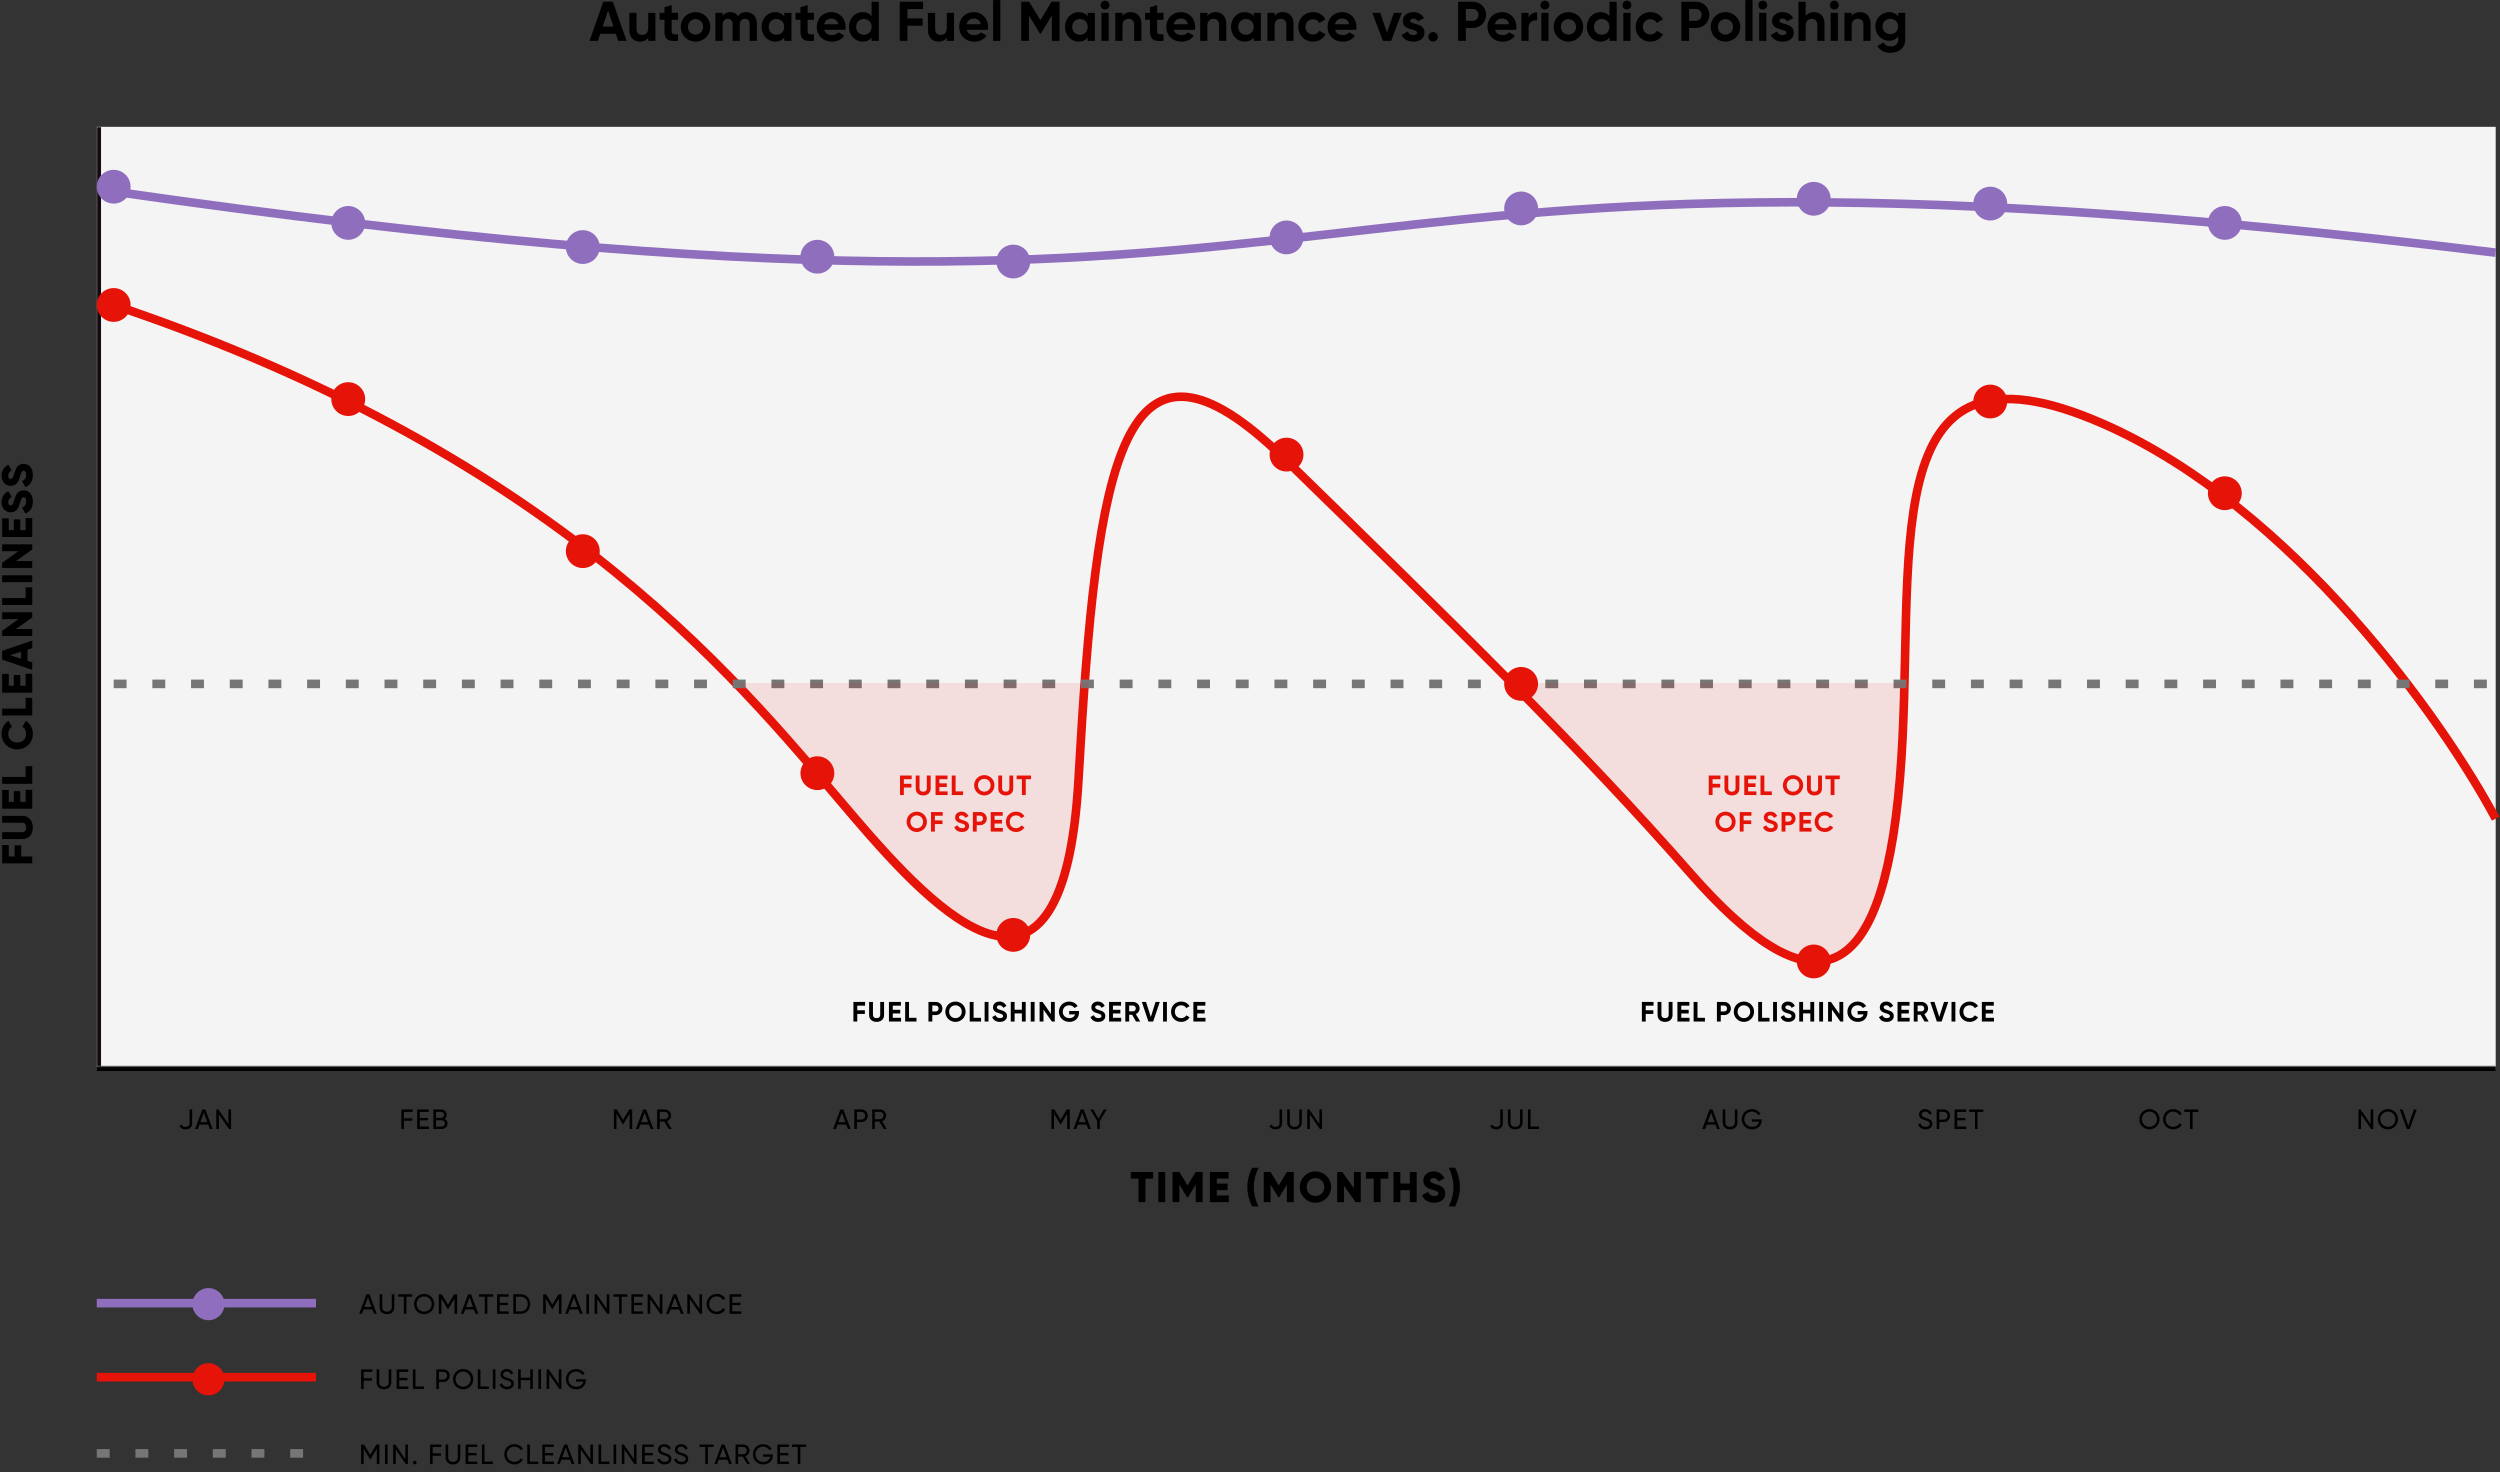 <?xml version="1.0" encoding="UTF-8"?> <svg xmlns="http://www.w3.org/2000/svg" width="1163" height="685" viewBox="0 0 1163 685" fill="none"><rect x="0" y="0" width="1163" height="685" fill="#333333" stroke="none"/><path d="M287.582 19L286.49 15.724H279.236L278.144 19H274.27L280.64 0.8H285.086L291.482 19H287.582ZM280.38 12.37H285.372L282.876 4.934L280.38 12.37ZM301.547 6H304.901V19H301.547V17.544C300.767 18.714 299.415 19.364 297.673 19.364C294.917 19.364 292.759 17.44 292.759 13.982V6H296.113V13.566C296.113 15.334 297.179 16.244 298.687 16.244C300.325 16.244 301.547 15.282 301.547 13.02V6ZM315.408 9.224H312.47V14.632C312.47 16.036 313.484 16.062 315.408 15.958V19C310.702 19.52 309.116 18.142 309.116 14.632V9.224H306.854V6H309.116V3.374L312.47 2.36V6H315.408V9.224ZM323.555 19.364C319.733 19.364 316.691 16.374 316.691 12.5C316.691 8.626 319.733 5.636 323.555 5.636C327.377 5.636 330.445 8.626 330.445 12.5C330.445 16.374 327.377 19.364 323.555 19.364ZM323.555 16.088C325.557 16.088 327.091 14.606 327.091 12.5C327.091 10.394 325.557 8.912 323.555 8.912C321.579 8.912 320.045 10.394 320.045 12.5C320.045 14.606 321.579 16.088 323.555 16.088ZM347.183 5.636C350.147 5.636 352.097 7.742 352.097 10.992V19H348.743V11.226C348.743 9.692 347.963 8.756 346.559 8.756C345.077 8.756 344.141 9.744 344.141 11.694V19H340.787V11.226C340.787 9.692 340.007 8.756 338.603 8.756C337.173 8.756 336.159 9.744 336.159 11.694V19H332.805V6H336.159V7.378C336.887 6.286 338.109 5.636 339.773 5.636C341.385 5.636 342.581 6.312 343.309 7.508C344.115 6.338 345.415 5.636 347.183 5.636ZM364.825 6H368.179V19H364.825V17.466C363.889 18.636 362.485 19.364 360.587 19.364C357.129 19.364 354.269 16.374 354.269 12.5C354.269 8.626 357.129 5.636 360.587 5.636C362.485 5.636 363.889 6.364 364.825 7.534V6ZM361.211 16.166C363.291 16.166 364.825 14.684 364.825 12.5C364.825 10.316 363.291 8.834 361.211 8.834C359.157 8.834 357.623 10.316 357.623 12.5C357.623 14.684 359.157 16.166 361.211 16.166ZM378.657 9.224H375.719V14.632C375.719 16.036 376.733 16.062 378.657 15.958V19C373.951 19.52 372.365 18.142 372.365 14.632V9.224H370.103V6H372.365V3.374L375.719 2.36V6H378.657V9.224ZM383.449 13.878C383.917 15.594 385.347 16.322 387.115 16.322C388.415 16.322 389.455 15.776 390.027 15.022L392.731 16.582C391.509 18.35 389.559 19.364 387.063 19.364C382.695 19.364 379.939 16.374 379.939 12.5C379.939 8.626 382.721 5.636 386.803 5.636C390.651 5.636 393.381 8.678 393.381 12.5C393.381 12.994 393.329 13.436 393.251 13.878H383.449ZM383.397 11.278H390.027C389.611 9.406 388.207 8.652 386.803 8.652C385.009 8.652 383.787 9.614 383.397 11.278ZM405.475 0.8H408.829V19H405.475V17.466C404.539 18.662 403.161 19.364 401.263 19.364C397.779 19.364 394.919 16.374 394.919 12.5C394.919 8.626 397.779 5.636 401.263 5.636C403.161 5.636 404.539 6.338 405.475 7.534V0.8ZM401.887 16.166C403.941 16.166 405.475 14.684 405.475 12.5C405.475 10.316 403.941 8.834 401.887 8.834C399.807 8.834 398.273 10.316 398.273 12.5C398.273 14.684 399.807 16.166 401.887 16.166ZM429.42 4.232H422.14V8.548H429.212V11.98H422.14V19H418.552V0.8H429.42V4.232ZM440.459 6H443.813V19H440.459V17.544C439.679 18.714 438.327 19.364 436.585 19.364C433.829 19.364 431.671 17.44 431.671 13.982V6H435.025V13.566C435.025 15.334 436.091 16.244 437.599 16.244C439.237 16.244 440.459 15.282 440.459 13.02V6ZM449.719 13.878C450.187 15.594 451.617 16.322 453.385 16.322C454.685 16.322 455.725 15.776 456.297 15.022L459.001 16.582C457.779 18.35 455.829 19.364 453.333 19.364C448.965 19.364 446.209 16.374 446.209 12.5C446.209 8.626 448.991 5.636 453.073 5.636C456.921 5.636 459.651 8.678 459.651 12.5C459.651 12.994 459.599 13.436 459.521 13.878H449.719ZM449.667 11.278H456.297C455.881 9.406 454.477 8.652 453.073 8.652C451.279 8.652 450.057 9.614 449.667 11.278ZM461.992 19V0.02H465.346V19H461.992ZM492.882 0.8V19H489.32V7.196L484.198 15.646H483.782L478.66 7.222V19H475.072V0.8H478.764L483.99 9.406L489.19 0.8H492.882ZM505.997 6H509.351V19H505.997V17.466C505.061 18.636 503.657 19.364 501.759 19.364C498.301 19.364 495.441 16.374 495.441 12.5C495.441 8.626 498.301 5.636 501.759 5.636C503.657 5.636 505.061 6.364 505.997 7.534V6ZM502.383 16.166C504.463 16.166 505.997 14.684 505.997 12.5C505.997 10.316 504.463 8.834 502.383 8.834C500.329 8.834 498.795 10.316 498.795 12.5C498.795 14.684 500.329 16.166 502.383 16.166ZM514.056 4.44C512.938 4.44 512.002 3.504 512.002 2.386C512.002 1.268 512.938 0.306 514.056 0.306C515.2 0.306 516.136 1.268 516.136 2.386C516.136 3.504 515.2 4.44 514.056 4.44ZM512.392 19V6H515.746V19H512.392ZM526.044 5.636C528.8 5.636 530.958 7.56 530.958 11.018V19H527.604V11.434C527.604 9.666 526.538 8.756 525.03 8.756C523.392 8.756 522.17 9.718 522.17 11.98V19H518.816V6H522.17V7.456C522.95 6.286 524.302 5.636 526.044 5.636ZM541.258 9.224H538.32V14.632C538.32 16.036 539.334 16.062 541.258 15.958V19C536.552 19.52 534.966 18.142 534.966 14.632V9.224H532.704V6H534.966V3.374L538.32 2.36V6H541.258V9.224ZM546.051 13.878C546.519 15.594 547.949 16.322 549.717 16.322C551.017 16.322 552.057 15.776 552.629 15.022L555.333 16.582C554.111 18.35 552.161 19.364 549.665 19.364C545.297 19.364 542.541 16.374 542.541 12.5C542.541 8.626 545.323 5.636 549.405 5.636C553.253 5.636 555.983 8.678 555.983 12.5C555.983 12.994 555.931 13.436 555.853 13.878H546.051ZM545.999 11.278H552.629C552.213 9.406 550.809 8.652 549.405 8.652C547.611 8.652 546.389 9.614 545.999 11.278ZM565.552 5.636C568.308 5.636 570.466 7.56 570.466 11.018V19H567.112V11.434C567.112 9.666 566.046 8.756 564.538 8.756C562.9 8.756 561.678 9.718 561.678 11.98V19H558.324V6H561.678V7.456C562.458 6.286 563.81 5.636 565.552 5.636ZM583.21 6H586.564V19H583.21V17.466C582.274 18.636 580.87 19.364 578.972 19.364C575.514 19.364 572.654 16.374 572.654 12.5C572.654 8.626 575.514 5.636 578.972 5.636C580.87 5.636 582.274 6.364 583.21 7.534V6ZM579.596 16.166C581.676 16.166 583.21 14.684 583.21 12.5C583.21 10.316 581.676 8.834 579.596 8.834C577.542 8.834 576.008 10.316 576.008 12.5C576.008 14.684 577.542 16.166 579.596 16.166ZM596.833 5.636C599.589 5.636 601.747 7.56 601.747 11.018V19H598.393V11.434C598.393 9.666 597.327 8.756 595.819 8.756C594.181 8.756 592.959 9.718 592.959 11.98V19H589.605V6H592.959V7.456C593.739 6.286 595.091 5.636 596.833 5.636ZM610.799 19.364C606.847 19.364 603.935 16.374 603.935 12.5C603.935 8.626 606.847 5.636 610.799 5.636C613.347 5.636 615.557 6.988 616.623 8.99L613.737 10.68C613.217 9.614 612.099 8.938 610.773 8.938C608.771 8.938 607.289 10.42 607.289 12.5C607.289 14.554 608.771 16.036 610.773 16.036C612.125 16.036 613.243 15.386 613.763 14.32L616.675 15.984C615.557 18.012 613.347 19.364 610.799 19.364ZM621.08 13.878C621.548 15.594 622.978 16.322 624.746 16.322C626.046 16.322 627.086 15.776 627.658 15.022L630.362 16.582C629.14 18.35 627.19 19.364 624.694 19.364C620.326 19.364 617.57 16.374 617.57 12.5C617.57 8.626 620.352 5.636 624.434 5.636C628.282 5.636 631.012 8.678 631.012 12.5C631.012 12.994 630.96 13.436 630.882 13.878H621.08ZM621.028 11.278H627.658C627.242 9.406 625.838 8.652 624.434 8.652C622.64 8.652 621.418 9.614 621.028 11.278ZM648.407 6H652.099L647.159 19H643.337L638.397 6H642.089L645.235 15.1L648.407 6ZM655.998 9.692C655.998 11.616 662.706 10.42 662.706 15.204C662.706 18.012 660.262 19.364 657.48 19.364C654.88 19.364 652.956 18.272 652.02 16.27L654.932 14.632C655.296 15.698 656.18 16.322 657.48 16.322C658.546 16.322 659.274 15.958 659.274 15.204C659.274 13.306 652.566 14.346 652.566 9.77C652.566 7.118 654.828 5.636 657.506 5.636C659.612 5.636 661.432 6.598 662.446 8.392L659.586 9.952C659.196 9.12 658.468 8.626 657.506 8.626C656.674 8.626 655.998 8.99 655.998 9.692ZM666.661 19.338C665.439 19.338 664.451 18.35 664.451 17.128C664.451 15.906 665.439 14.918 666.661 14.918C667.883 14.918 668.871 15.906 668.871 17.128C668.871 18.35 667.883 19.338 666.661 19.338ZM685.11 0.8C688.62 0.8 691.324 3.504 691.324 6.91C691.324 10.316 688.62 13.02 685.11 13.02H681.912V19H678.324V0.8H685.11ZM685.11 9.666C686.644 9.666 687.762 8.47 687.762 6.91C687.762 5.324 686.644 4.154 685.11 4.154H681.912V9.666H685.11ZM695.474 13.878C695.942 15.594 697.372 16.322 699.14 16.322C700.44 16.322 701.48 15.776 702.052 15.022L704.756 16.582C703.534 18.35 701.584 19.364 699.088 19.364C694.72 19.364 691.964 16.374 691.964 12.5C691.964 8.626 694.746 5.636 698.828 5.636C702.676 5.636 705.406 8.678 705.406 12.5C705.406 12.994 705.354 13.436 705.276 13.878H695.474ZM695.422 11.278H702.052C701.636 9.406 700.232 8.652 698.828 8.652C697.034 8.652 695.812 9.614 695.422 11.278ZM711.102 8.236C711.778 6.468 713.416 5.74 715.054 5.74V9.484C713.312 9.276 711.102 10.056 711.102 12.786V19H707.748V6H711.102V8.236ZM718.679 4.44C717.561 4.44 716.625 3.504 716.625 2.386C716.625 1.268 717.561 0.306 718.679 0.306C719.823 0.306 720.759 1.268 720.759 2.386C720.759 3.504 719.823 4.44 718.679 4.44ZM717.015 19V6H720.369V19H717.015ZM729.627 19.364C725.805 19.364 722.763 16.374 722.763 12.5C722.763 8.626 725.805 5.636 729.627 5.636C733.449 5.636 736.517 8.626 736.517 12.5C736.517 16.374 733.449 19.364 729.627 19.364ZM729.627 16.088C731.629 16.088 733.163 14.606 733.163 12.5C733.163 10.394 731.629 8.912 729.627 8.912C727.651 8.912 726.117 10.394 726.117 12.5C726.117 14.606 727.651 16.088 729.627 16.088ZM748.731 0.8H752.085V19H748.731V17.466C747.795 18.662 746.417 19.364 744.519 19.364C741.035 19.364 738.175 16.374 738.175 12.5C738.175 8.626 741.035 5.636 744.519 5.636C746.417 5.636 747.795 6.338 748.731 7.534V0.8ZM745.143 16.166C747.197 16.166 748.731 14.684 748.731 12.5C748.731 10.316 747.197 8.834 745.143 8.834C743.063 8.834 741.529 10.316 741.529 12.5C741.529 14.684 743.063 16.166 745.143 16.166ZM756.816 4.44C755.698 4.44 754.762 3.504 754.762 2.386C754.762 1.268 755.698 0.306 756.816 0.306C757.96 0.306 758.896 1.268 758.896 2.386C758.896 3.504 757.96 4.44 756.816 4.44ZM755.152 19V6H758.506V19H755.152ZM767.764 19.364C763.812 19.364 760.9 16.374 760.9 12.5C760.9 8.626 763.812 5.636 767.764 5.636C770.312 5.636 772.522 6.988 773.588 8.99L770.702 10.68C770.182 9.614 769.064 8.938 767.738 8.938C765.736 8.938 764.254 10.42 764.254 12.5C764.254 14.554 765.736 16.036 767.738 16.036C769.09 16.036 770.208 15.386 770.728 14.32L773.64 15.984C772.522 18.012 770.312 19.364 767.764 19.364ZM788.957 0.8C792.467 0.8 795.171 3.504 795.171 6.91C795.171 10.316 792.467 13.02 788.957 13.02H785.759V19H782.171V0.8H788.957ZM788.957 9.666C790.491 9.666 791.609 8.47 791.609 6.91C791.609 5.324 790.491 4.154 788.957 4.154H785.759V9.666H788.957ZM802.676 19.364C798.854 19.364 795.812 16.374 795.812 12.5C795.812 8.626 798.854 5.636 802.676 5.636C806.498 5.636 809.566 8.626 809.566 12.5C809.566 16.374 806.498 19.364 802.676 19.364ZM802.676 16.088C804.678 16.088 806.212 14.606 806.212 12.5C806.212 10.394 804.678 8.912 802.676 8.912C800.7 8.912 799.166 10.394 799.166 12.5C799.166 14.606 800.7 16.088 802.676 16.088ZM811.926 19V0.02H815.28V19H811.926ZM820.013 4.44C818.895 4.44 817.959 3.504 817.959 2.386C817.959 1.268 818.895 0.306 820.013 0.306C821.157 0.306 822.093 1.268 822.093 2.386C822.093 3.504 821.157 4.44 820.013 4.44ZM818.349 19V6H821.703V19H818.349ZM827.766 9.692C827.766 11.616 834.474 10.42 834.474 15.204C834.474 18.012 832.03 19.364 829.248 19.364C826.648 19.364 824.724 18.272 823.788 16.27L826.7 14.632C827.064 15.698 827.948 16.322 829.248 16.322C830.314 16.322 831.042 15.958 831.042 15.204C831.042 13.306 824.334 14.346 824.334 9.77C824.334 7.118 826.596 5.636 829.274 5.636C831.38 5.636 833.2 6.598 834.214 8.392L831.354 9.952C830.964 9.12 830.236 8.626 829.274 8.626C828.442 8.626 827.766 8.99 827.766 9.692ZM843.859 5.636C846.615 5.636 848.773 7.56 848.773 11.018V19H845.419V11.434C845.419 9.666 844.353 8.756 842.845 8.756C841.207 8.756 839.985 9.718 839.985 11.98V19H836.631V0.8H839.985V7.456C840.765 6.286 842.117 5.636 843.859 5.636ZM853.301 4.44C852.183 4.44 851.247 3.504 851.247 2.386C851.247 1.268 852.183 0.306 853.301 0.306C854.445 0.306 855.381 1.268 855.381 2.386C855.381 3.504 854.445 4.44 853.301 4.44ZM851.637 19V6H854.991V19H851.637ZM865.288 5.636C868.044 5.636 870.202 7.56 870.202 11.018V19H866.848V11.434C866.848 9.666 865.782 8.756 864.274 8.756C862.636 8.756 861.414 9.718 861.414 11.98V19H858.06V6H861.414V7.456C862.194 6.286 863.546 5.636 865.288 5.636ZM883.024 6H886.3V18.376C886.3 22.64 882.946 24.564 879.514 24.564C876.732 24.564 874.496 23.498 873.352 21.392L876.212 19.754C876.758 20.768 877.616 21.574 879.618 21.574C881.724 21.574 883.024 20.43 883.024 18.376V16.972C882.114 18.194 880.71 18.948 878.864 18.948C875.172 18.948 872.39 15.958 872.39 12.292C872.39 8.652 875.172 5.636 878.864 5.636C880.71 5.636 882.114 6.39 883.024 7.612V6ZM879.384 15.854C881.49 15.854 883.024 14.372 883.024 12.292C883.024 10.238 881.49 8.756 879.384 8.756C877.278 8.756 875.744 10.238 875.744 12.292C875.744 14.372 877.278 15.854 879.384 15.854Z" fill="black"></path><path d="M4.08 393.121L4.08 398.421L6.78 398.421L6.78 393.221L9.86 393.221L9.86 398.421L15 398.421L15 401.621L1 401.621L1 393.121L4.08 393.121ZM15.28 384.931C15.28 388.011 13.48 390.331 10.48 390.331L1 390.331L1 387.131L10.2 387.131C11.26 387.131 12.16 386.631 12.16 384.931C12.16 383.231 11.26 382.731 10.2 382.731L1 382.731L1 379.531L10.48 379.531C13.48 379.531 15.28 381.851 15.28 384.931ZM11.92 373.023L11.92 367.423L15 367.423L15 376.223L1 376.223L1 367.523L4.08 367.523L4.08 373.023L6.4 373.023L6.4 368.023L9.44 368.023L9.44 373.023L11.92 373.023ZM11.92 361.417L11.92 356.417L15 356.417L15 364.617L1 364.617L1 361.417L11.92 361.417ZM15.28 341.328C15.28 345.548 12.12 348.608 8 348.608C3.88 348.608 0.72 345.548 0.72 341.328C0.72 338.788 1.98 336.548 3.96 335.328L5.56 338.088C4.48 338.708 3.84 339.908 3.84 341.328C3.84 343.808 5.5 345.408 8 345.408C10.5 345.408 12.16 343.808 12.16 341.328C12.16 339.908 11.52 338.688 10.44 338.088L12.04 335.328C14.02 336.528 15.28 338.768 15.28 341.328ZM11.92 329.628L11.92 324.628L15 324.628L15 332.828L1 332.828L1 329.628L11.92 329.628ZM11.92 319.019L11.92 313.419L15 313.419L15 322.219L1 322.219L1 313.519L4.08 313.519L4.08 319.019L6.4 319.019L6.4 314.019L9.44 314.019L9.44 319.019L11.92 319.019ZM15 301.518L12.8 302.218L12.8 307.418L15 308.118L15 311.618L1 306.858L1 302.778L15 298.018L15 301.518ZM9.8 306.458L9.8 303.178L4.66 304.818L9.8 306.458ZM1 288.024L1 284.824L15 284.824L15 287.224L7.4 292.624L15 292.624L15 295.824L1 295.824L1 293.424L8.6 288.024L1 288.024ZM11.92 278.226L11.92 273.226L15 273.226L15 281.426L1 281.426L1 278.226L11.92 278.226ZM1 270.817L1 267.617L15 267.617L15 270.817L1 270.817ZM1 256.411L1 253.211L15 253.211L15 255.611L7.4 261.011L15 261.011L15 264.211L1 264.211L1 261.811L8.6 256.411L1 256.411ZM11.92 246.613L11.92 241.013L15 241.013L15 249.813L1 249.813L1 241.113L4.08 241.113L4.08 246.613L6.4 246.613L6.4 241.613L9.44 241.613L9.44 246.613L11.92 246.613ZM15.28 233.307C15.28 236.247 13.88 238.127 11.82 238.907L10.22 236.147C11.38 235.647 12.16 234.787 12.16 233.207C12.16 231.687 11.56 231.307 11.02 231.307C10.16 231.307 9.82 232.107 9.24 234.207C8.66 236.287 7.66 238.327 4.98 238.327C2.28 238.327 0.72 236.047 0.72 233.627C0.72 231.327 1.82 229.527 3.88 228.507L5.46 231.207C4.46 231.687 3.84 232.347 3.84 233.627C3.84 234.627 4.34 235.127 4.9 235.127C5.54 235.127 5.98 234.787 6.64 232.607C7.28 230.487 8.02 228.107 10.98 228.107C13.68 228.107 15.28 230.267 15.28 233.307ZM15.28 220.999C15.28 223.939 13.88 225.819 11.82 226.599L10.22 223.839C11.38 223.339 12.16 222.479 12.16 220.899C12.16 219.379 11.56 218.999 11.02 218.999C10.16 218.999 9.82 219.799 9.24 221.899C8.66 223.979 7.66 226.019 4.98 226.019C2.28 226.019 0.72 223.739 0.72 221.319C0.72 219.019 1.82 217.219 3.88 216.199L5.46 218.899C4.46 219.379 3.84 220.039 3.84 221.319C3.84 222.319 4.34 222.819 4.9 222.819C5.54 222.819 5.98 222.479 6.64 220.299C7.28 218.179 8.02 215.799 10.98 215.799C13.68 215.799 15.28 217.959 15.28 220.999Z" fill="black"></path><mask id="path-3-inside-1_2346_3361" fill="white"><path d="M45 59H1161V496.22H45V59Z"></path></mask><path d="M45 59H1161V496.22H45V59Z" fill="#F4F4F4"></path><path d="M45 496.22H47V59H45H43V496.22H45Z" fill="#140B12" mask="url(#path-3-inside-1_2346_3361)"></path><path d="M52.881 141.876C265.527 213.51 348.005 322.639 397.941 380.842C435.392 424.494 494.69 487.056 501.739 362.374C510.155 213.51 521.938 139.637 597.683 213.51C673.427 287.382 735.706 348.383 786.203 406.026C841.905 469.611 875.414 463.109 883.83 362.374C892.246 261.639 868.12 148.592 978.651 197.28C1067.08 236.231 1137.06 335.884 1161 380.842" stroke="#E61308" stroke-width="4"></path><path d="M52.881 318.146L1161 318.146" stroke="#767676" stroke-width="4" stroke-dasharray="6 12"></path><ellipse cx="52.875" cy="141.872" rx="7.875" ry="7.859" fill="#E61308"></ellipse><ellipse cx="161.997" cy="185.664" rx="7.875" ry="7.859" fill="#E61308"></ellipse><ellipse cx="271.123" cy="256.396" rx="7.875" ry="7.859" fill="#E61308"></ellipse><ellipse cx="380.244" cy="359.687" rx="7.875" ry="7.859" fill="#E61308"></ellipse><ellipse cx="471.375" cy="434.913" rx="7.875" ry="7.859" fill="#E61308"></ellipse><ellipse cx="598.494" cy="211.482" rx="7.875" ry="7.859" fill="#E61308"></ellipse><ellipse cx="707.623" cy="318.145" rx="7.875" ry="7.859" fill="#E61308"></ellipse><ellipse cx="843.75" cy="447.265" rx="7.875" ry="7.859" fill="#E61308"></ellipse><ellipse cx="925.867" cy="186.786" rx="7.875" ry="7.859" fill="#E61308"></ellipse><ellipse cx="1034.99" cy="229.451" rx="7.875" ry="7.859" fill="#E61308"></ellipse><g opacity="0.1"><path d="M503.284 362.897C496.235 487.579 436.937 425.017 399.485 381.365C384.529 363.933 366.654 341.933 343.237 317.74H506.178C505.125 331.873 504.185 346.955 503.284 362.897Z" fill="#E61308"></path><path d="M885.375 362.897C876.958 463.632 843.45 470.134 787.748 406.549C762.862 378.141 735.114 348.918 704.303 317.74H887.519C887.157 332.684 886.625 347.926 885.375 362.897Z" fill="#E61308"></path></g><path d="M52.881 89.097C689.065 180.556 544.503 42.252 1161 117.538" stroke="#8F6FBD" stroke-width="4"></path><ellipse cx="52.875" cy="86.859" rx="7.875" ry="7.859" fill="#8F6FBD"></ellipse><ellipse cx="161.997" cy="103.696" rx="7.875" ry="7.859" fill="#8F6FBD"></ellipse><ellipse cx="271.123" cy="114.93" rx="7.875" ry="7.859" fill="#8F6FBD"></ellipse><ellipse cx="380.244" cy="119.422" rx="7.875" ry="7.859" fill="#8F6FBD"></ellipse><ellipse cx="471.375" cy="121.666" rx="7.875" ry="7.859" fill="#8F6FBD"></ellipse><ellipse cx="598.494" cy="110.439" rx="7.875" ry="7.859" fill="#8F6FBD"></ellipse><ellipse cx="707.623" cy="96.962" rx="7.875" ry="7.859" fill="#8F6FBD"></ellipse><ellipse cx="843.75" cy="92.472" rx="7.875" ry="7.859" fill="#8F6FBD"></ellipse><ellipse cx="925.867" cy="94.716" rx="7.875" ry="7.859" fill="#8F6FBD"></ellipse><ellipse cx="1034.99" cy="103.696" rx="7.875" ry="7.859" fill="#8F6FBD"></ellipse><path d="M402.436 467.822H398.796V469.98H402.332V471.696H398.796V475.206H397.002V466.106H402.436V467.822ZM407.786 475.388C405.797 475.388 404.315 474.192 404.315 472.229V466.106H406.096V472.086C406.096 472.97 406.564 473.633 407.786 473.633C409.008 473.633 409.476 472.97 409.476 472.086V466.106H411.27V472.229C411.27 474.192 409.788 475.388 407.786 475.388ZM415.33 473.49H419.165V475.206H413.536V466.106H419.1V467.822H415.33V469.759H418.775V471.449H415.33V473.49ZM422.874 473.49H426.345V475.206H421.08V466.106H422.874V473.49ZM435.307 466.106C437.062 466.106 438.414 467.458 438.414 469.161C438.414 470.864 437.062 472.216 435.307 472.216H433.708V475.206H431.914V466.106H435.307ZM435.307 470.539C436.074 470.539 436.633 469.941 436.633 469.161C436.633 468.368 436.074 467.783 435.307 467.783H433.708V470.539H435.307ZM444.471 475.388C441.845 475.388 439.752 473.308 439.752 470.656C439.752 467.991 441.845 465.924 444.471 465.924C447.097 465.924 449.203 467.991 449.203 470.656C449.203 473.308 447.097 475.388 444.471 475.388ZM444.471 473.633C446.122 473.633 447.409 472.398 447.409 470.656C447.409 468.901 446.122 467.666 444.471 467.666C442.82 467.666 441.533 468.901 441.533 470.656C441.533 472.398 442.82 473.633 444.471 473.633ZM452.908 473.49H456.379V475.206H451.114V466.106H452.908V473.49ZM458.048 466.106H459.842V475.206H458.048V466.106ZM465.144 475.388C463.285 475.388 462.063 474.491 461.569 473.139L463.103 472.242C463.428 473.087 464.065 473.633 465.196 473.633C466.275 473.633 466.652 473.178 466.652 472.671C466.652 471.995 466.041 471.735 464.689 471.345C463.298 470.942 461.946 470.357 461.946 468.628C461.946 466.912 463.376 465.924 464.936 465.924C466.431 465.924 467.575 466.691 468.186 467.965L466.678 468.836C466.353 468.147 465.859 467.666 464.936 467.666C464.182 467.666 463.74 468.056 463.74 468.576C463.74 469.135 464.091 469.434 465.469 469.85C466.912 470.305 468.446 470.786 468.446 472.645C468.446 474.348 467.081 475.388 465.144 475.388ZM475.377 466.106H477.158V475.206H475.377V471.436H471.997V475.206H470.203V466.106H471.997V469.72H475.377V466.106ZM479.498 466.106H481.292V475.206H479.498V466.106ZM488.892 466.106H490.686V475.206H489.321L485.421 469.642V475.206H483.627V466.106H484.992L488.892 471.657V466.106ZM501.955 470.318V471.02C501.955 473.646 500.096 475.388 497.483 475.388C494.636 475.388 492.608 473.269 492.608 470.669C492.608 468.03 494.662 465.924 497.379 465.924C499.108 465.924 500.577 466.795 501.344 468.043L499.81 468.927C499.394 468.199 498.471 467.666 497.366 467.666C495.637 467.666 494.389 468.94 494.389 470.669C494.389 472.359 495.598 473.633 497.496 473.633C498.926 473.633 499.836 472.944 500.148 471.904H497.392V470.318H501.955ZM510.888 475.388C509.029 475.388 507.807 474.491 507.313 473.139L508.847 472.242C509.172 473.087 509.809 473.633 510.94 473.633C512.019 473.633 512.396 473.178 512.396 472.671C512.396 471.995 511.785 471.735 510.433 471.345C509.042 470.942 507.69 470.357 507.69 468.628C507.69 466.912 509.12 465.924 510.68 465.924C512.175 465.924 513.319 466.691 513.93 467.965L512.422 468.836C512.097 468.147 511.603 467.666 510.68 467.666C509.926 467.666 509.484 468.056 509.484 468.576C509.484 469.135 509.835 469.434 511.213 469.85C512.656 470.305 514.19 470.786 514.19 472.645C514.19 474.348 512.825 475.388 510.888 475.388ZM517.741 473.49H521.576V475.206H515.947V466.106H521.511V467.822H517.741V469.759H521.186V471.449H517.741V473.49ZM528.482 475.206L526.649 472.047H525.284V475.206H523.49V466.106H527.13C528.807 466.106 530.159 467.458 530.159 469.122C530.159 470.266 529.444 471.293 528.404 471.774L530.419 475.206H528.482ZM525.284 467.783V470.474H527.13C527.806 470.474 528.365 469.876 528.365 469.122C528.365 468.368 527.806 467.783 527.13 467.783H525.284ZM534.235 475.206L531.18 466.106H533.13L535.353 473.1L537.563 466.106H539.526L536.458 475.206H534.235ZM541.053 466.106H542.847V475.206H541.053V466.106ZM549.497 475.388C546.741 475.388 544.765 473.308 544.765 470.656C544.765 467.991 546.741 465.924 549.497 465.924C551.161 465.924 552.63 466.769 553.41 468.069L551.863 468.966C551.421 468.16 550.537 467.666 549.497 467.666C547.716 467.666 546.546 468.901 546.546 470.656C546.546 472.398 547.716 473.633 549.497 473.633C550.537 473.633 551.434 473.139 551.863 472.346L553.41 473.243C552.643 474.543 551.174 475.388 549.497 475.388ZM556.956 473.49H560.791V475.206H555.162V466.106H560.726V467.822H556.956V469.759H560.401V471.449H556.956V473.49Z" fill="black"></path><path d="M769.229 467.822H765.589V469.98H769.125V471.696H765.589V475.206H763.795V466.106H769.229V467.822ZM774.579 475.388C772.59 475.388 771.108 474.192 771.108 472.229V466.106H772.889V472.086C772.889 472.97 773.357 473.633 774.579 473.633C775.801 473.633 776.269 472.97 776.269 472.086V466.106H778.063V472.229C778.063 474.192 776.581 475.388 774.579 475.388ZM782.123 473.49H785.958V475.206H780.329V466.106H785.893V467.822H782.123V469.759H785.568V471.449H782.123V473.49ZM789.667 473.49H793.138V475.206H787.873V466.106H789.667V473.49ZM802.1 466.106C803.855 466.106 805.207 467.458 805.207 469.161C805.207 470.864 803.855 472.216 802.1 472.216H800.501V475.206H798.707V466.106H802.1ZM802.1 470.539C802.867 470.539 803.426 469.941 803.426 469.161C803.426 468.368 802.867 467.783 802.1 467.783H800.501V470.539H802.1ZM811.264 475.388C808.638 475.388 806.545 473.308 806.545 470.656C806.545 467.991 808.638 465.924 811.264 465.924C813.89 465.924 815.996 467.991 815.996 470.656C815.996 473.308 813.89 475.388 811.264 475.388ZM811.264 473.633C812.915 473.633 814.202 472.398 814.202 470.656C814.202 468.901 812.915 467.666 811.264 467.666C809.613 467.666 808.326 468.901 808.326 470.656C808.326 472.398 809.613 473.633 811.264 473.633ZM819.701 473.49H823.172V475.206H817.907V466.106H819.701V473.49ZM824.841 466.106H826.635V475.206H824.841V466.106ZM831.937 475.388C830.078 475.388 828.856 474.491 828.362 473.139L829.896 472.242C830.221 473.087 830.858 473.633 831.989 473.633C833.068 473.633 833.445 473.178 833.445 472.671C833.445 471.995 832.834 471.735 831.482 471.345C830.091 470.942 828.739 470.357 828.739 468.628C828.739 466.912 830.169 465.924 831.729 465.924C833.224 465.924 834.368 466.691 834.979 467.965L833.471 468.836C833.146 468.147 832.652 467.666 831.729 467.666C830.975 467.666 830.533 468.056 830.533 468.576C830.533 469.135 830.884 469.434 832.262 469.85C833.705 470.305 835.239 470.786 835.239 472.645C835.239 474.348 833.874 475.388 831.937 475.388ZM842.17 466.106H843.951V475.206H842.17V471.436H838.79V475.206H836.996V466.106H838.79V469.72H842.17V466.106ZM846.291 466.106H848.085V475.206H846.291V466.106ZM855.685 466.106H857.479V475.206H856.114L852.214 469.642V475.206H850.42V466.106H851.785L855.685 471.657V466.106ZM868.748 470.318V471.02C868.748 473.646 866.889 475.388 864.276 475.388C861.429 475.388 859.401 473.269 859.401 470.669C859.401 468.03 861.455 465.924 864.172 465.924C865.901 465.924 867.37 466.795 868.137 468.043L866.603 468.927C866.187 468.199 865.264 467.666 864.159 467.666C862.43 467.666 861.182 468.94 861.182 470.669C861.182 472.359 862.391 473.633 864.289 473.633C865.719 473.633 866.629 472.944 866.941 471.904H864.185V470.318H868.748ZM877.681 475.388C875.822 475.388 874.6 474.491 874.106 473.139L875.64 472.242C875.965 473.087 876.602 473.633 877.733 473.633C878.812 473.633 879.189 473.178 879.189 472.671C879.189 471.995 878.578 471.735 877.226 471.345C875.835 470.942 874.483 470.357 874.483 468.628C874.483 466.912 875.913 465.924 877.473 465.924C878.968 465.924 880.112 466.691 880.723 467.965L879.215 468.836C878.89 468.147 878.396 467.666 877.473 467.666C876.719 467.666 876.277 468.056 876.277 468.576C876.277 469.135 876.628 469.434 878.006 469.85C879.449 470.305 880.983 470.786 880.983 472.645C880.983 474.348 879.618 475.388 877.681 475.388ZM884.534 473.49H888.369V475.206H882.74V466.106H888.304V467.822H884.534V469.759H887.979V471.449H884.534V473.49ZM895.275 475.206L893.442 472.047H892.077V475.206H890.283V466.106H893.923C895.6 466.106 896.952 467.458 896.952 469.122C896.952 470.266 896.237 471.293 895.197 471.774L897.212 475.206H895.275ZM892.077 467.783V470.474H893.923C894.599 470.474 895.158 469.876 895.158 469.122C895.158 468.368 894.599 467.783 893.923 467.783H892.077ZM901.028 475.206L897.973 466.106H899.923L902.146 473.1L904.356 466.106H906.319L903.251 475.206H901.028ZM907.846 466.106H909.64V475.206H907.846V466.106ZM916.29 475.388C913.534 475.388 911.558 473.308 911.558 470.656C911.558 467.991 913.534 465.924 916.29 465.924C917.954 465.924 919.423 466.769 920.203 468.069L918.656 468.966C918.214 468.16 917.33 467.666 916.29 467.666C914.509 467.666 913.339 468.901 913.339 470.656C913.339 472.398 914.509 473.633 916.29 473.633C917.33 473.633 918.227 473.139 918.656 472.346L920.203 473.243C919.436 474.543 917.967 475.388 916.29 475.388ZM923.75 473.49H927.585V475.206H921.956V466.106H927.52V467.822H923.75V469.759H927.195V471.449H923.75V473.49Z" fill="black"></path><path d="M424.112 362.478H420.472V364.636H424.008V366.352H420.472V369.862H418.678V360.762H424.112V362.478ZM429.462 370.044C427.473 370.044 425.991 368.848 425.991 366.885V360.762H427.772V366.742C427.772 367.626 428.24 368.289 429.462 368.289C430.684 368.289 431.152 367.626 431.152 366.742V360.762H432.946V366.885C432.946 368.848 431.464 370.044 429.462 370.044ZM437.006 368.146H440.841V369.862H435.212V360.762H440.776V362.478H437.006V364.415H440.451V366.105H437.006V368.146ZM444.55 368.146H448.021V369.862H442.756V360.762H444.55V368.146ZM457.893 370.044C455.267 370.044 453.174 367.964 453.174 365.312C453.174 362.647 455.267 360.58 457.893 360.58C460.519 360.58 462.625 362.647 462.625 365.312C462.625 367.964 460.519 370.044 457.893 370.044ZM457.893 368.289C459.544 368.289 460.831 367.054 460.831 365.312C460.831 363.557 459.544 362.322 457.893 362.322C456.242 362.322 454.955 363.557 454.955 365.312C454.955 367.054 456.242 368.289 457.893 368.289ZM467.866 370.044C465.877 370.044 464.395 368.848 464.395 366.885V360.762H466.176V366.742C466.176 367.626 466.644 368.289 467.866 368.289C469.088 368.289 469.556 367.626 469.556 366.742V360.762H471.35V366.885C471.35 368.848 469.868 370.044 467.866 370.044ZM479.635 360.762V362.478H477.178V369.862H475.384V362.478H472.94V360.762H479.635ZM426.468 387.044C423.842 387.044 421.749 384.964 421.749 382.312C421.749 379.647 423.842 377.58 426.468 377.58C429.094 377.58 431.2 379.647 431.2 382.312C431.2 384.964 429.094 387.044 426.468 387.044ZM426.468 385.289C428.119 385.289 429.406 384.054 429.406 382.312C429.406 380.557 428.119 379.322 426.468 379.322C424.817 379.322 423.53 380.557 423.53 382.312C423.53 384.054 424.817 385.289 426.468 385.289ZM438.545 379.478H434.905V381.636H438.441V383.352H434.905V386.862H433.111V377.762H438.545V379.478ZM447.51 387.044C445.651 387.044 444.429 386.147 443.935 384.795L445.469 383.898C445.794 384.743 446.431 385.289 447.562 385.289C448.641 385.289 449.018 384.834 449.018 384.327C449.018 383.651 448.407 383.391 447.055 383.001C445.664 382.598 444.312 382.013 444.312 380.284C444.312 378.568 445.742 377.58 447.302 377.58C448.797 377.58 449.941 378.347 450.552 379.621L449.044 380.492C448.719 379.803 448.225 379.322 447.302 379.322C446.548 379.322 446.106 379.712 446.106 380.232C446.106 380.791 446.457 381.09 447.835 381.506C449.278 381.961 450.812 382.442 450.812 384.301C450.812 386.004 449.447 387.044 447.51 387.044ZM455.961 377.762C457.716 377.762 459.068 379.114 459.068 380.817C459.068 382.52 457.716 383.872 455.961 383.872H454.362V386.862H452.568V377.762H455.961ZM455.961 382.195C456.728 382.195 457.287 381.597 457.287 380.817C457.287 380.024 456.728 379.439 455.961 379.439H454.362V382.195H455.961ZM462.68 385.146H466.515V386.862H460.886V377.762H466.45V379.478H462.68V381.415H466.125V383.105H462.68V385.146ZM472.682 387.044C469.926 387.044 467.95 384.964 467.95 382.312C467.95 379.647 469.926 377.58 472.682 377.58C474.346 377.58 475.815 378.425 476.595 379.725L475.048 380.622C474.606 379.816 473.722 379.322 472.682 379.322C470.901 379.322 469.731 380.557 469.731 382.312C469.731 384.054 470.901 385.289 472.682 385.289C473.722 385.289 474.619 384.795 475.048 384.002L476.595 384.899C475.828 386.199 474.359 387.044 472.682 387.044Z" fill="#E61308"></path><path d="M800.334 362.478H796.694V364.636H800.23V366.352H796.694V369.862H794.9V360.762H800.334V362.478ZM805.684 370.044C803.695 370.044 802.213 368.848 802.213 366.885V360.762H803.994V366.742C803.994 367.626 804.462 368.289 805.684 368.289C806.906 368.289 807.374 367.626 807.374 366.742V360.762H809.168V366.885C809.168 368.848 807.686 370.044 805.684 370.044ZM813.228 368.146H817.063V369.862H811.434V360.762H816.998V362.478H813.228V364.415H816.673V366.105H813.228V368.146ZM820.772 368.146H824.243V369.862H818.978V360.762H820.772V368.146ZM834.115 370.044C831.489 370.044 829.396 367.964 829.396 365.312C829.396 362.647 831.489 360.58 834.115 360.58C836.741 360.58 838.847 362.647 838.847 365.312C838.847 367.964 836.741 370.044 834.115 370.044ZM834.115 368.289C835.766 368.289 837.053 367.054 837.053 365.312C837.053 363.557 835.766 362.322 834.115 362.322C832.464 362.322 831.177 363.557 831.177 365.312C831.177 367.054 832.464 368.289 834.115 368.289ZM844.087 370.044C842.098 370.044 840.616 368.848 840.616 366.885V360.762H842.397V366.742C842.397 367.626 842.865 368.289 844.087 368.289C845.309 368.289 845.777 367.626 845.777 366.742V360.762H847.571V366.885C847.571 368.848 846.089 370.044 844.087 370.044ZM855.856 360.762V362.478H853.399V369.862H851.605V362.478H849.161V360.762H855.856ZM802.69 387.044C800.064 387.044 797.971 384.964 797.971 382.312C797.971 379.647 800.064 377.58 802.69 377.58C805.316 377.58 807.422 379.647 807.422 382.312C807.422 384.964 805.316 387.044 802.69 387.044ZM802.69 385.289C804.341 385.289 805.628 384.054 805.628 382.312C805.628 380.557 804.341 379.322 802.69 379.322C801.039 379.322 799.752 380.557 799.752 382.312C799.752 384.054 801.039 385.289 802.69 385.289ZM814.767 379.478H811.127V381.636H814.663V383.352H811.127V386.862H809.333V377.762H814.767V379.478ZM823.731 387.044C821.872 387.044 820.65 386.147 820.156 384.795L821.69 383.898C822.015 384.743 822.652 385.289 823.783 385.289C824.862 385.289 825.239 384.834 825.239 384.327C825.239 383.651 824.628 383.391 823.276 383.001C821.885 382.598 820.533 382.013 820.533 380.284C820.533 378.568 821.963 377.58 823.523 377.58C825.018 377.58 826.162 378.347 826.773 379.621L825.265 380.492C824.94 379.803 824.446 379.322 823.523 379.322C822.769 379.322 822.327 379.712 822.327 380.232C822.327 380.791 822.678 381.09 824.056 381.506C825.499 381.961 827.033 382.442 827.033 384.301C827.033 386.004 825.668 387.044 823.731 387.044ZM832.183 377.762C833.938 377.762 835.29 379.114 835.29 380.817C835.29 382.52 833.938 383.872 832.183 383.872H830.584V386.862H828.79V377.762H832.183ZM832.183 382.195C832.95 382.195 833.509 381.597 833.509 380.817C833.509 380.024 832.95 379.439 832.183 379.439H830.584V382.195H832.183ZM838.902 385.146H842.737V386.862H837.108V377.762H842.672V379.478H838.902V381.415H842.347V383.105H838.902V385.146ZM848.904 387.044C846.148 387.044 844.172 384.964 844.172 382.312C844.172 379.647 846.148 377.58 848.904 377.58C850.568 377.58 852.037 378.425 852.817 379.725L851.27 380.622C850.828 379.816 849.944 379.322 848.904 379.322C847.123 379.322 845.953 380.557 845.953 382.312C845.953 384.054 847.123 385.289 848.904 385.289C849.944 385.289 850.841 384.795 851.27 384.002L852.817 384.899C852.05 386.199 850.581 387.044 848.904 387.044Z" fill="#E61308"></path><mask id="path-33-inside-2_2346_3361" fill="white"><path d="M45 496.22H1161V525.22H45V496.22Z"></path></mask><path d="M45 496.22V498.22H1161V496.22V494.22H45V496.22Z" fill="black" mask="url(#path-33-inside-2_2346_3361)"></path><path d="M86.339 525.389C85.052 525.389 83.973 524.843 83.492 523.764L84.519 523.166C84.805 523.894 85.455 524.206 86.339 524.206C87.457 524.206 88.198 523.686 88.198 522.555V516.12H89.394V522.555C89.394 524.453 88.003 525.389 86.339 525.389ZM97.611 525.22L96.87 523.179H92.775L92.034 525.22H90.747L94.14 516.12H95.505L98.898 525.22H97.611ZM93.191 522.048H96.454L94.816 517.563L93.191 522.048ZM106.276 516.12H107.485V525.22H106.51L101.83 518.421V525.22H100.621V516.12H101.596L106.276 522.906V516.12Z" fill="black"></path><path d="M191.948 517.264H187.918V520.215H191.779V521.359H187.918V525.22H186.709V516.12H191.948V517.264ZM195.271 524.076H199.496V525.22H194.062V516.12H199.431V517.264H195.271V520.059H199.106V521.19H195.271V524.076ZM206.806 520.501C207.625 520.891 208.171 521.658 208.171 522.646C208.171 524.102 207.001 525.22 205.532 525.22H201.606V516.12H205.246C206.663 516.12 207.794 517.199 207.794 518.603C207.794 519.422 207.404 520.085 206.806 520.501ZM205.246 517.251H202.815V520.033H205.246C206 520.033 206.598 519.422 206.598 518.642C206.598 517.875 206 517.251 205.246 517.251ZM205.532 524.089C206.338 524.089 206.975 523.439 206.975 522.607C206.975 521.788 206.338 521.138 205.532 521.138H202.815V524.089H205.532Z" fill="black"></path><path d="M294.096 516.12V525.22H292.9V518.109L289.923 523.062H289.767L286.79 518.122V525.22H285.581V516.12H286.946L289.845 520.93L292.731 516.12H294.096ZM302.685 525.22L301.944 523.179H297.849L297.108 525.22H295.821L299.214 516.12H300.579L303.972 525.22H302.685ZM298.265 522.048H301.528L299.89 517.563L298.265 522.048ZM311.09 525.22L309.049 521.736H306.904V525.22H305.695V516.12H309.335C310.895 516.12 312.169 517.381 312.169 518.941C312.169 520.137 311.376 521.19 310.284 521.58L312.429 525.22H311.09ZM306.904 517.251V520.644H309.335C310.232 520.644 310.96 519.877 310.96 518.941C310.96 518.005 310.232 517.251 309.335 517.251H306.904Z" fill="black"></path><path d="M394.424 525.22L393.683 523.179H389.588L388.847 525.22H387.56L390.953 516.12H392.318L395.711 525.22H394.424ZM390.004 522.048H393.267L391.629 517.563L390.004 522.048ZM400.737 516.12C402.414 516.12 403.675 517.381 403.675 519.045C403.675 520.696 402.414 521.97 400.737 521.97H398.644V525.22H397.435V516.12H400.737ZM400.737 520.839C401.738 520.839 402.479 520.072 402.479 519.045C402.479 518.005 401.738 517.251 400.737 517.251H398.644V520.839H400.737ZM411.148 525.22L409.107 521.736H406.962V525.22H405.753V516.12H409.393C410.953 516.12 412.227 517.381 412.227 518.941C412.227 520.137 411.434 521.19 410.342 521.58L412.487 525.22H411.148ZM406.962 517.251V520.644H409.393C410.29 520.644 411.018 519.877 411.018 518.941C411.018 518.005 410.29 517.251 409.393 517.251H406.962Z" fill="black"></path><path d="M497.646 516.12V525.22H496.45V518.109L493.473 523.062H493.317L490.34 518.122V525.22H489.131V516.12H490.496L493.395 520.93L496.281 516.12H497.646ZM506.235 525.22L505.494 523.179H501.399L500.658 525.22H499.371L502.764 516.12H504.129L507.522 525.22H506.235ZM501.815 522.048H505.078L503.44 517.563L501.815 522.048ZM514.838 516.12L511.614 521.541V525.22H510.405V521.528L507.194 516.12H508.546L511.016 520.384L513.486 516.12H514.838Z" fill="black"></path><path d="M593.383 525.389C592.096 525.389 591.017 524.843 590.536 523.764L591.563 523.166C591.849 523.894 592.499 524.206 593.383 524.206C594.501 524.206 595.242 523.686 595.242 522.555V516.12H596.438V522.555C596.438 524.453 595.047 525.389 593.383 525.389ZM602.218 525.389C600.229 525.389 598.799 524.141 598.799 522.165V516.12H600.008V522.113C600.008 523.374 600.762 524.206 602.218 524.206C603.674 524.206 604.428 523.374 604.428 522.113V516.12H605.624V522.165C605.624 524.141 604.207 525.389 602.218 525.389ZM613.777 516.12H614.986V525.22H614.011L609.331 518.421V525.22H608.122V516.12H609.097L613.777 522.906V516.12Z" fill="black"></path><path d="M696.069 525.389C694.782 525.389 693.703 524.843 693.222 523.764L694.249 523.166C694.535 523.894 695.185 524.206 696.069 524.206C697.187 524.206 697.928 523.686 697.928 522.555V516.12H699.124V522.555C699.124 524.453 697.733 525.389 696.069 525.389ZM704.904 525.389C702.915 525.389 701.485 524.141 701.485 522.165V516.12H702.694V522.113C702.694 523.374 703.448 524.206 704.904 524.206C706.36 524.206 707.114 523.374 707.114 522.113V516.12H708.31V522.165C708.31 524.141 706.893 525.389 704.904 525.389ZM712.018 524.076H715.944V525.22H710.809V516.12H712.018V524.076Z" fill="black"></path><path d="M798.776 525.22L798.035 523.179H793.94L793.199 525.22H791.912L795.305 516.12H796.67L800.063 525.22H798.776ZM794.356 522.048H797.619L795.981 517.563L794.356 522.048ZM804.835 525.389C802.846 525.389 801.416 524.141 801.416 522.165V516.12H802.625V522.113C802.625 523.374 803.379 524.206 804.835 524.206C806.291 524.206 807.045 523.374 807.045 522.113V516.12H808.241V522.165C808.241 524.141 806.824 525.389 804.835 525.389ZM819.514 520.709V521.255C819.514 523.569 817.798 525.389 815.055 525.389C812.247 525.389 810.258 523.27 810.258 520.67C810.258 518.057 812.26 515.951 815.029 515.951C816.732 515.951 818.214 516.848 818.968 518.148L817.928 518.759C817.408 517.784 816.303 517.121 815.016 517.121C812.91 517.121 811.454 518.681 811.454 520.67C811.454 522.646 812.897 524.206 815.068 524.206C816.953 524.206 818.071 523.166 818.305 521.801H814.964V520.709H819.514Z" fill="black"></path><path d="M895.785 525.389C894.056 525.389 892.821 524.518 892.34 523.153L893.38 522.555C893.705 523.556 894.485 524.206 895.811 524.206C897.098 524.206 897.735 523.621 897.735 522.802C897.735 521.866 896.929 521.554 895.59 521.138C894.134 520.67 892.73 520.215 892.73 518.525C892.73 516.887 894.069 515.951 895.59 515.951C897.085 515.951 898.164 516.796 898.671 517.94L897.657 518.525C897.332 517.745 896.695 517.121 895.59 517.121C894.615 517.121 893.939 517.641 893.939 518.473C893.939 519.318 894.576 519.63 895.85 520.033C897.436 520.553 898.931 521.021 898.931 522.776C898.931 524.375 897.644 525.389 895.785 525.389ZM904.251 516.12C905.928 516.12 907.189 517.381 907.189 519.045C907.189 520.696 905.928 521.97 904.251 521.97H902.158V525.22H900.949V516.12H904.251ZM904.251 520.839C905.252 520.839 905.993 520.072 905.993 519.045C905.993 518.005 905.252 517.251 904.251 517.251H902.158V520.839H904.251ZM910.476 524.076H914.701V525.22H909.267V516.12H914.636V517.264H910.476V520.059H914.311V521.19H910.476V524.076ZM922.635 516.12V517.264H919.944V525.22H918.748V517.264H916.07V516.12H922.635Z" fill="black"></path><path d="M999.924 525.389C997.285 525.389 995.218 523.283 995.218 520.67C995.218 518.044 997.285 515.951 999.924 515.951C1002.56 515.951 1004.64 518.044 1004.64 520.67C1004.64 523.283 1002.56 525.389 999.924 525.389ZM999.924 524.206C1001.91 524.206 1003.43 522.659 1003.43 520.67C1003.43 518.668 1001.91 517.121 999.924 517.121C997.935 517.121 996.414 518.668 996.414 520.67C996.414 522.659 997.935 524.206 999.924 524.206ZM1011.02 525.389C1008.24 525.389 1006.27 523.283 1006.27 520.67C1006.27 518.044 1008.24 515.951 1011.02 515.951C1012.7 515.951 1014.18 516.822 1014.95 518.161L1013.9 518.772C1013.38 517.771 1012.27 517.121 1011.02 517.121C1008.89 517.121 1007.46 518.668 1007.46 520.67C1007.46 522.659 1008.89 524.206 1011.02 524.206C1012.27 524.206 1013.38 523.556 1013.9 522.568L1014.95 523.166C1014.2 524.505 1012.71 525.389 1011.02 525.389ZM1022.69 516.12V517.264H1020V525.22H1018.8V517.264H1016.13V516.12H1022.69Z" fill="black"></path><path d="M1102.81 516.12H1104.02V525.22H1103.05L1098.37 518.421V525.22H1097.16V516.12H1098.13L1102.81 522.906V516.12ZM1110.84 525.389C1108.21 525.389 1106.14 523.283 1106.14 520.67C1106.14 518.044 1108.21 515.951 1110.84 515.951C1113.48 515.951 1115.56 518.044 1115.56 520.67C1115.56 523.283 1113.48 525.389 1110.84 525.389ZM1110.84 524.206C1112.83 524.206 1114.35 522.659 1114.35 520.67C1114.35 518.668 1112.83 517.121 1110.84 517.121C1108.86 517.121 1107.33 518.668 1107.33 520.67C1107.33 522.659 1108.86 524.206 1110.84 524.206ZM1119.64 525.22L1116.39 516.12H1117.69L1120.33 523.712L1122.95 516.12H1124.27L1121 525.22H1119.64Z" fill="black"></path><path d="M536.448 545.22V548.3H532.848V559.22H529.648V548.3H526.048V545.22H536.448ZM538.848 545.22H542.048V559.22H538.848V545.22ZM559.454 545.22V559.22H556.254V551.08L552.634 557.02H552.274L548.654 551.08V559.22H545.454V545.22H548.654L552.454 551.44L556.254 545.22H559.454ZM566.06 556.14H571.66V559.22H562.86V545.22H571.56V548.3H566.06V550.62H571.06V553.66H566.06V556.14ZM582.466 561.22C581.066 558.42 580.266 555.42 580.266 552.22C580.266 549.02 581.066 546.02 582.466 543.22H585.466C584.066 546.02 583.266 549.02 583.266 552.22C583.266 555.42 584.066 558.42 585.466 561.22H582.466ZM601.872 545.22V559.22H598.672V551.08L595.052 557.02H594.692L591.072 551.08V559.22H587.872V545.22H591.072L594.872 551.44L598.672 545.22H601.872ZM611.958 559.5C607.938 559.5 604.678 556.34 604.678 552.22C604.678 548.1 607.938 544.94 611.958 544.94C615.978 544.94 619.238 548.1 619.238 552.22C619.238 556.34 615.978 559.5 611.958 559.5ZM611.958 556.38C614.238 556.38 616.038 554.72 616.038 552.22C616.038 549.72 614.238 548.06 611.958 548.06C609.678 548.06 607.878 549.72 607.878 552.22C607.878 554.72 609.678 556.38 611.958 556.38ZM629.84 545.22H633.04V559.22H630.64L625.24 551.62V559.22H622.04V545.22H624.44L629.84 552.82V545.22ZM645.838 545.22V548.3H642.238V559.22H639.038V548.3H635.438V545.22H645.838ZM655.839 545.22H659.039V559.22H655.839V553.66H651.439V559.22H648.239V545.22H651.439V550.58H655.839V545.22ZM667.147 559.5C664.207 559.5 662.327 558.1 661.547 556.04L664.307 554.44C664.807 555.6 665.667 556.38 667.247 556.38C668.767 556.38 669.147 555.78 669.147 555.24C669.147 554.38 668.347 554.04 666.247 553.46C664.167 552.88 662.127 551.88 662.127 549.2C662.127 546.5 664.407 544.94 666.827 544.94C669.127 544.94 670.927 546.04 671.947 548.1L669.247 549.68C668.767 548.68 668.107 548.06 666.827 548.06C665.827 548.06 665.327 548.56 665.327 549.12C665.327 549.76 665.667 550.2 667.847 550.86C669.967 551.5 672.347 552.24 672.347 555.2C672.347 557.9 670.187 559.5 667.147 559.5ZM676.946 561.22H673.946C675.346 558.42 676.146 555.42 676.146 552.22C676.146 549.02 675.346 546.02 673.946 543.22H676.946C678.346 546.02 679.146 549.02 679.146 552.22C679.146 555.42 678.346 558.42 676.946 561.22Z" fill="black"></path><path d="M45 606.22H147" stroke="#8F6FBD" stroke-width="4"></path><circle cx="96.973" cy="606.693" r="7.473" fill="#8F6FBD"></circle><path d="M173.968 611.192L173.227 609.151H169.132L168.391 611.192H167.104L170.497 602.092H171.862L175.255 611.192H173.968ZM169.548 608.02H172.811L171.173 603.535L169.548 608.02ZM180.027 611.361C178.038 611.361 176.608 610.113 176.608 608.137V602.092H177.817V608.085C177.817 609.346 178.571 610.178 180.027 610.178C181.483 610.178 182.237 609.346 182.237 608.085V602.092H183.433V608.137C183.433 610.113 182.016 611.361 180.027 611.361ZM191.755 602.092V603.236H189.064V611.192H187.868V603.236H185.19V602.092H191.755ZM197.306 611.361C194.667 611.361 192.6 609.255 192.6 606.642C192.6 604.016 194.667 601.923 197.306 601.923C199.945 601.923 202.025 604.016 202.025 606.642C202.025 609.255 199.945 611.361 197.306 611.361ZM197.306 610.178C199.295 610.178 200.816 608.631 200.816 606.642C200.816 604.64 199.295 603.093 197.306 603.093C195.317 603.093 193.796 604.64 193.796 606.642C193.796 608.631 195.317 610.178 197.306 610.178ZM212.644 602.092V611.192H211.448V604.081L208.471 609.034H208.315L205.338 604.094V611.192H204.129V602.092H205.494L208.393 606.902L211.279 602.092H212.644ZM221.233 611.192L220.492 609.151H216.397L215.656 611.192H214.369L217.762 602.092H219.127L222.52 611.192H221.233ZM216.813 608.02H220.076L218.438 603.535L216.813 608.02ZM229.407 602.092V603.236H226.716V611.192H225.52V603.236H222.842V602.092H229.407ZM232.463 610.048H236.688V611.192H231.254V602.092H236.623V603.236H232.463V606.031H236.298V607.162H232.463V610.048ZM242.346 602.092C244.855 602.092 246.662 604.12 246.662 606.642C246.662 609.164 244.855 611.192 242.346 611.192H238.797V602.092H242.346ZM242.346 610.048C244.218 610.048 245.505 608.566 245.505 606.642C245.505 604.718 244.218 603.236 242.346 603.236H240.006V610.048H242.346ZM261.193 602.092V611.192H259.997V604.081L257.02 609.034H256.864L253.887 604.094V611.192H252.678V602.092H254.043L256.942 606.902L259.828 602.092H261.193ZM269.782 611.192L269.041 609.151H264.946L264.205 611.192H262.918L266.311 602.092H267.676L271.069 611.192H269.782ZM265.362 608.02H268.625L266.987 603.535L265.362 608.02ZM272.793 602.092H274.002V611.192H272.793V602.092ZM282.259 602.092H283.468V611.192H282.493L277.813 604.393V611.192H276.604V602.092H277.579L282.259 608.878V602.092ZM291.888 602.092V603.236H289.197V611.192H288.001V603.236H285.323V602.092H291.888ZM294.944 610.048H299.169V611.192H293.735V602.092H299.104V603.236H294.944V606.031H298.779V607.162H294.944V610.048ZM306.933 602.092H308.142V611.192H307.167L302.487 604.393V611.192H301.278V602.092H302.253L306.933 608.878V602.092ZM316.732 611.192L315.991 609.151H311.896L311.155 611.192H309.868L313.261 602.092H314.626L318.019 611.192H316.732ZM312.312 608.02H315.575L313.937 603.535L312.312 608.02ZM325.397 602.092H326.606V611.192H325.631L320.951 604.393V611.192H319.742V602.092H320.717L325.397 608.878V602.092ZM333.48 611.361C330.698 611.361 328.722 609.255 328.722 606.642C328.722 604.016 330.698 601.923 333.48 601.923C335.157 601.923 336.639 602.794 337.406 604.133L336.353 604.744C335.833 603.743 334.728 603.093 333.48 603.093C331.348 603.093 329.918 604.64 329.918 606.642C329.918 608.631 331.348 610.178 333.48 610.178C334.728 610.178 335.833 609.528 336.353 608.54L337.406 609.138C336.652 610.477 335.17 611.361 333.48 611.361ZM340.634 610.048H344.859V611.192H339.425V602.092H344.794V603.236H340.634V606.031H344.469V607.162H340.634V610.048Z" fill="black"></path><path d="M45 640.665H147" stroke="#E61308" stroke-width="4"></path><circle cx="96.973" cy="641.638" r="7.473" fill="#E61308"></circle><path d="M173.214 638.182H169.184V641.133H173.045V642.277H169.184V646.138H167.975V637.038H173.214V638.182ZM178.63 646.307C176.641 646.307 175.211 645.059 175.211 643.083V637.038H176.42V643.031C176.42 644.292 177.174 645.124 178.63 645.124C180.086 645.124 180.84 644.292 180.84 643.031V637.038H182.036V643.083C182.036 645.059 180.619 646.307 178.63 646.307ZM185.744 644.994H189.969V646.138H184.535V637.038H189.904V638.182H185.744V640.977H189.579V642.108H185.744V644.994ZM193.287 644.994H197.213V646.138H192.078V637.038H193.287V644.994ZM206.278 637.038C207.955 637.038 209.216 638.299 209.216 639.963C209.216 641.614 207.955 642.888 206.278 642.888H204.185V646.138H202.976V637.038H206.278ZM206.278 641.757C207.279 641.757 208.02 640.99 208.02 639.963C208.02 638.923 207.279 638.169 206.278 638.169H204.185V641.757H206.278ZM215.455 646.307C212.816 646.307 210.749 644.201 210.749 641.588C210.749 638.962 212.816 636.869 215.455 636.869C218.094 636.869 220.174 638.962 220.174 641.588C220.174 644.201 218.094 646.307 215.455 646.307ZM215.455 645.124C217.444 645.124 218.965 643.577 218.965 641.588C218.965 639.586 217.444 638.039 215.455 638.039C213.466 638.039 211.945 639.586 211.945 641.588C211.945 643.577 213.466 645.124 215.455 645.124ZM223.487 644.994H227.413V646.138H222.278V637.038H223.487V644.994ZM229.276 637.038H230.485V646.138H229.276V637.038ZM235.885 646.307C234.156 646.307 232.921 645.436 232.44 644.071L233.48 643.473C233.805 644.474 234.585 645.124 235.911 645.124C237.198 645.124 237.835 644.539 237.835 643.72C237.835 642.784 237.029 642.472 235.69 642.056C234.234 641.588 232.83 641.133 232.83 639.443C232.83 637.805 234.169 636.869 235.69 636.869C237.185 636.869 238.264 637.714 238.771 638.858L237.757 639.443C237.432 638.663 236.795 638.039 235.69 638.039C234.715 638.039 234.039 638.559 234.039 639.391C234.039 640.236 234.676 640.548 235.95 640.951C237.536 641.471 239.031 641.939 239.031 643.694C239.031 645.293 237.744 646.307 235.885 646.307ZM246.678 637.038H247.874V646.138H246.678V642.043H242.258V646.138H241.049V637.038H242.258V640.899H246.678V637.038ZM250.472 637.038H251.681V646.138H250.472V637.038ZM259.938 637.038H261.147V646.138H260.172L255.492 639.339V646.138H254.283V637.038H255.258L259.938 643.824V637.038ZM272.518 641.627V642.173C272.518 644.487 270.802 646.307 268.059 646.307C265.251 646.307 263.262 644.188 263.262 641.588C263.262 638.975 265.264 636.869 268.033 636.869C269.736 636.869 271.218 637.766 271.972 639.066L270.932 639.677C270.412 638.702 269.307 638.039 268.02 638.039C265.914 638.039 264.458 639.599 264.458 641.588C264.458 643.564 265.901 645.124 268.072 645.124C269.957 645.124 271.075 644.084 271.309 642.719H267.968V641.627H272.518Z" fill="black"></path><path d="M45 676.111H147" stroke="#767676" stroke-width="4" stroke-dasharray="6 12"></path><path d="M176.49 671.984V681.084H175.294V673.973L172.317 678.926H172.161L169.184 673.986V681.084H167.975V671.984H169.34L172.239 676.794L175.125 671.984H176.49ZM179.086 671.984H180.295V681.084H179.086V671.984ZM188.552 671.984H189.761V681.084H188.786L184.106 674.285V681.084H182.897V671.984H183.872L188.552 678.77V671.984ZM192.956 681.227C192.488 681.227 192.111 680.85 192.111 680.382C192.111 679.914 192.488 679.537 192.956 679.537C193.437 679.537 193.801 679.914 193.801 680.382C193.801 680.85 193.437 681.227 192.956 681.227ZM205.308 673.128H201.278V676.079H205.139V677.223H201.278V681.084H200.069V671.984H205.308V673.128ZM210.724 681.253C208.735 681.253 207.305 680.005 207.305 678.029V671.984H208.514V677.977C208.514 679.238 209.268 680.07 210.724 680.07C212.18 680.07 212.934 679.238 212.934 677.977V671.984H214.13V678.029C214.13 680.005 212.713 681.253 210.724 681.253ZM217.838 679.94H222.063V681.084H216.629V671.984H221.998V673.128H217.838V675.923H221.673V677.054H217.838V679.94ZM225.381 679.94H229.307V681.084H224.172V671.984H225.381V679.94ZM239.347 681.253C236.565 681.253 234.589 679.147 234.589 676.534C234.589 673.908 236.565 671.815 239.347 671.815C241.024 671.815 242.506 672.686 243.273 674.025L242.22 674.636C241.7 673.635 240.595 672.985 239.347 672.985C237.215 672.985 235.785 674.532 235.785 676.534C235.785 678.523 237.215 680.07 239.347 680.07C240.595 680.07 241.7 679.42 242.22 678.432L243.273 679.03C242.519 680.369 241.037 681.253 239.347 681.253ZM246.501 679.94H250.427V681.084H245.292V671.984H246.501V679.94ZM253.499 679.94H257.724V681.084H252.29V671.984H257.659V673.128H253.499V675.923H257.334V677.054H253.499V679.94ZM265.966 681.084L265.225 679.043H261.13L260.389 681.084H259.102L262.495 671.984H263.86L267.253 681.084H265.966ZM261.546 677.912H264.809L263.171 673.427L261.546 677.912ZM274.631 671.984H275.84V681.084H274.865L270.185 674.285V681.084H268.976V671.984H269.951L274.631 678.77V671.984ZM279.646 679.94H283.572V681.084H278.437V671.984H279.646V679.94ZM285.435 671.984H286.644V681.084H285.435V671.984ZM294.901 671.984H296.11V681.084H295.135L290.455 674.285V681.084H289.246V671.984H290.221L294.901 678.77V671.984ZM299.915 679.94H304.14V681.084H298.706V671.984H304.075V673.128H299.915V675.923H303.75V677.054H299.915V679.94ZM309.188 681.253C307.459 681.253 306.224 680.382 305.743 679.017L306.783 678.419C307.108 679.42 307.888 680.07 309.214 680.07C310.501 680.07 311.138 679.485 311.138 678.666C311.138 677.73 310.332 677.418 308.993 677.002C307.537 676.534 306.133 676.079 306.133 674.389C306.133 672.751 307.472 671.815 308.993 671.815C310.488 671.815 311.567 672.66 312.074 673.804L311.06 674.389C310.735 673.609 310.098 672.985 308.993 672.985C308.018 672.985 307.342 673.505 307.342 674.337C307.342 675.182 307.979 675.494 309.253 675.897C310.839 676.417 312.334 676.885 312.334 678.64C312.334 680.239 311.047 681.253 309.188 681.253ZM317.036 681.253C315.307 681.253 314.072 680.382 313.591 679.017L314.631 678.419C314.956 679.42 315.736 680.07 317.062 680.07C318.349 680.07 318.986 679.485 318.986 678.666C318.986 677.73 318.18 677.418 316.841 677.002C315.385 676.534 313.981 676.079 313.981 674.389C313.981 672.751 315.32 671.815 316.841 671.815C318.336 671.815 319.415 672.66 319.922 673.804L318.908 674.389C318.583 673.609 317.946 672.985 316.841 672.985C315.866 672.985 315.19 673.505 315.19 674.337C315.19 675.182 315.827 675.494 317.101 675.897C318.687 676.417 320.182 676.885 320.182 678.64C320.182 680.239 318.895 681.253 317.036 681.253ZM331.988 671.984V673.128H329.297V681.084H328.101V673.128H325.423V671.984H331.988ZM339.167 681.084L338.426 679.043H334.331L333.59 681.084H332.303L335.696 671.984H337.061L340.454 681.084H339.167ZM334.747 677.912H338.01L336.372 673.427L334.747 677.912ZM347.573 681.084L345.532 677.6H343.387V681.084H342.178V671.984H345.818C347.378 671.984 348.652 673.245 348.652 674.805C348.652 676.001 347.859 677.054 346.767 677.444L348.912 681.084H347.573ZM343.387 673.115V676.508H345.818C346.715 676.508 347.443 675.741 347.443 674.805C347.443 673.869 346.715 673.115 345.818 673.115H343.387ZM359.512 676.573V677.119C359.512 679.433 357.796 681.253 355.053 681.253C352.245 681.253 350.256 679.134 350.256 676.534C350.256 673.921 352.258 671.815 355.027 671.815C356.73 671.815 358.212 672.712 358.966 674.012L357.926 674.623C357.406 673.648 356.301 672.985 355.014 672.985C352.908 672.985 351.452 674.545 351.452 676.534C351.452 678.51 352.895 680.07 355.066 680.07C356.951 680.07 358.069 679.03 358.303 677.665H354.962V676.573H359.512ZM362.841 679.94H367.066V681.084H361.632V671.984H367.001V673.128H362.841V675.923H366.676V677.054H362.841V679.94ZM374.999 671.984V673.128H372.308V681.084H371.112V673.128H368.434V671.984H374.999Z" fill="black"></path></svg> 
